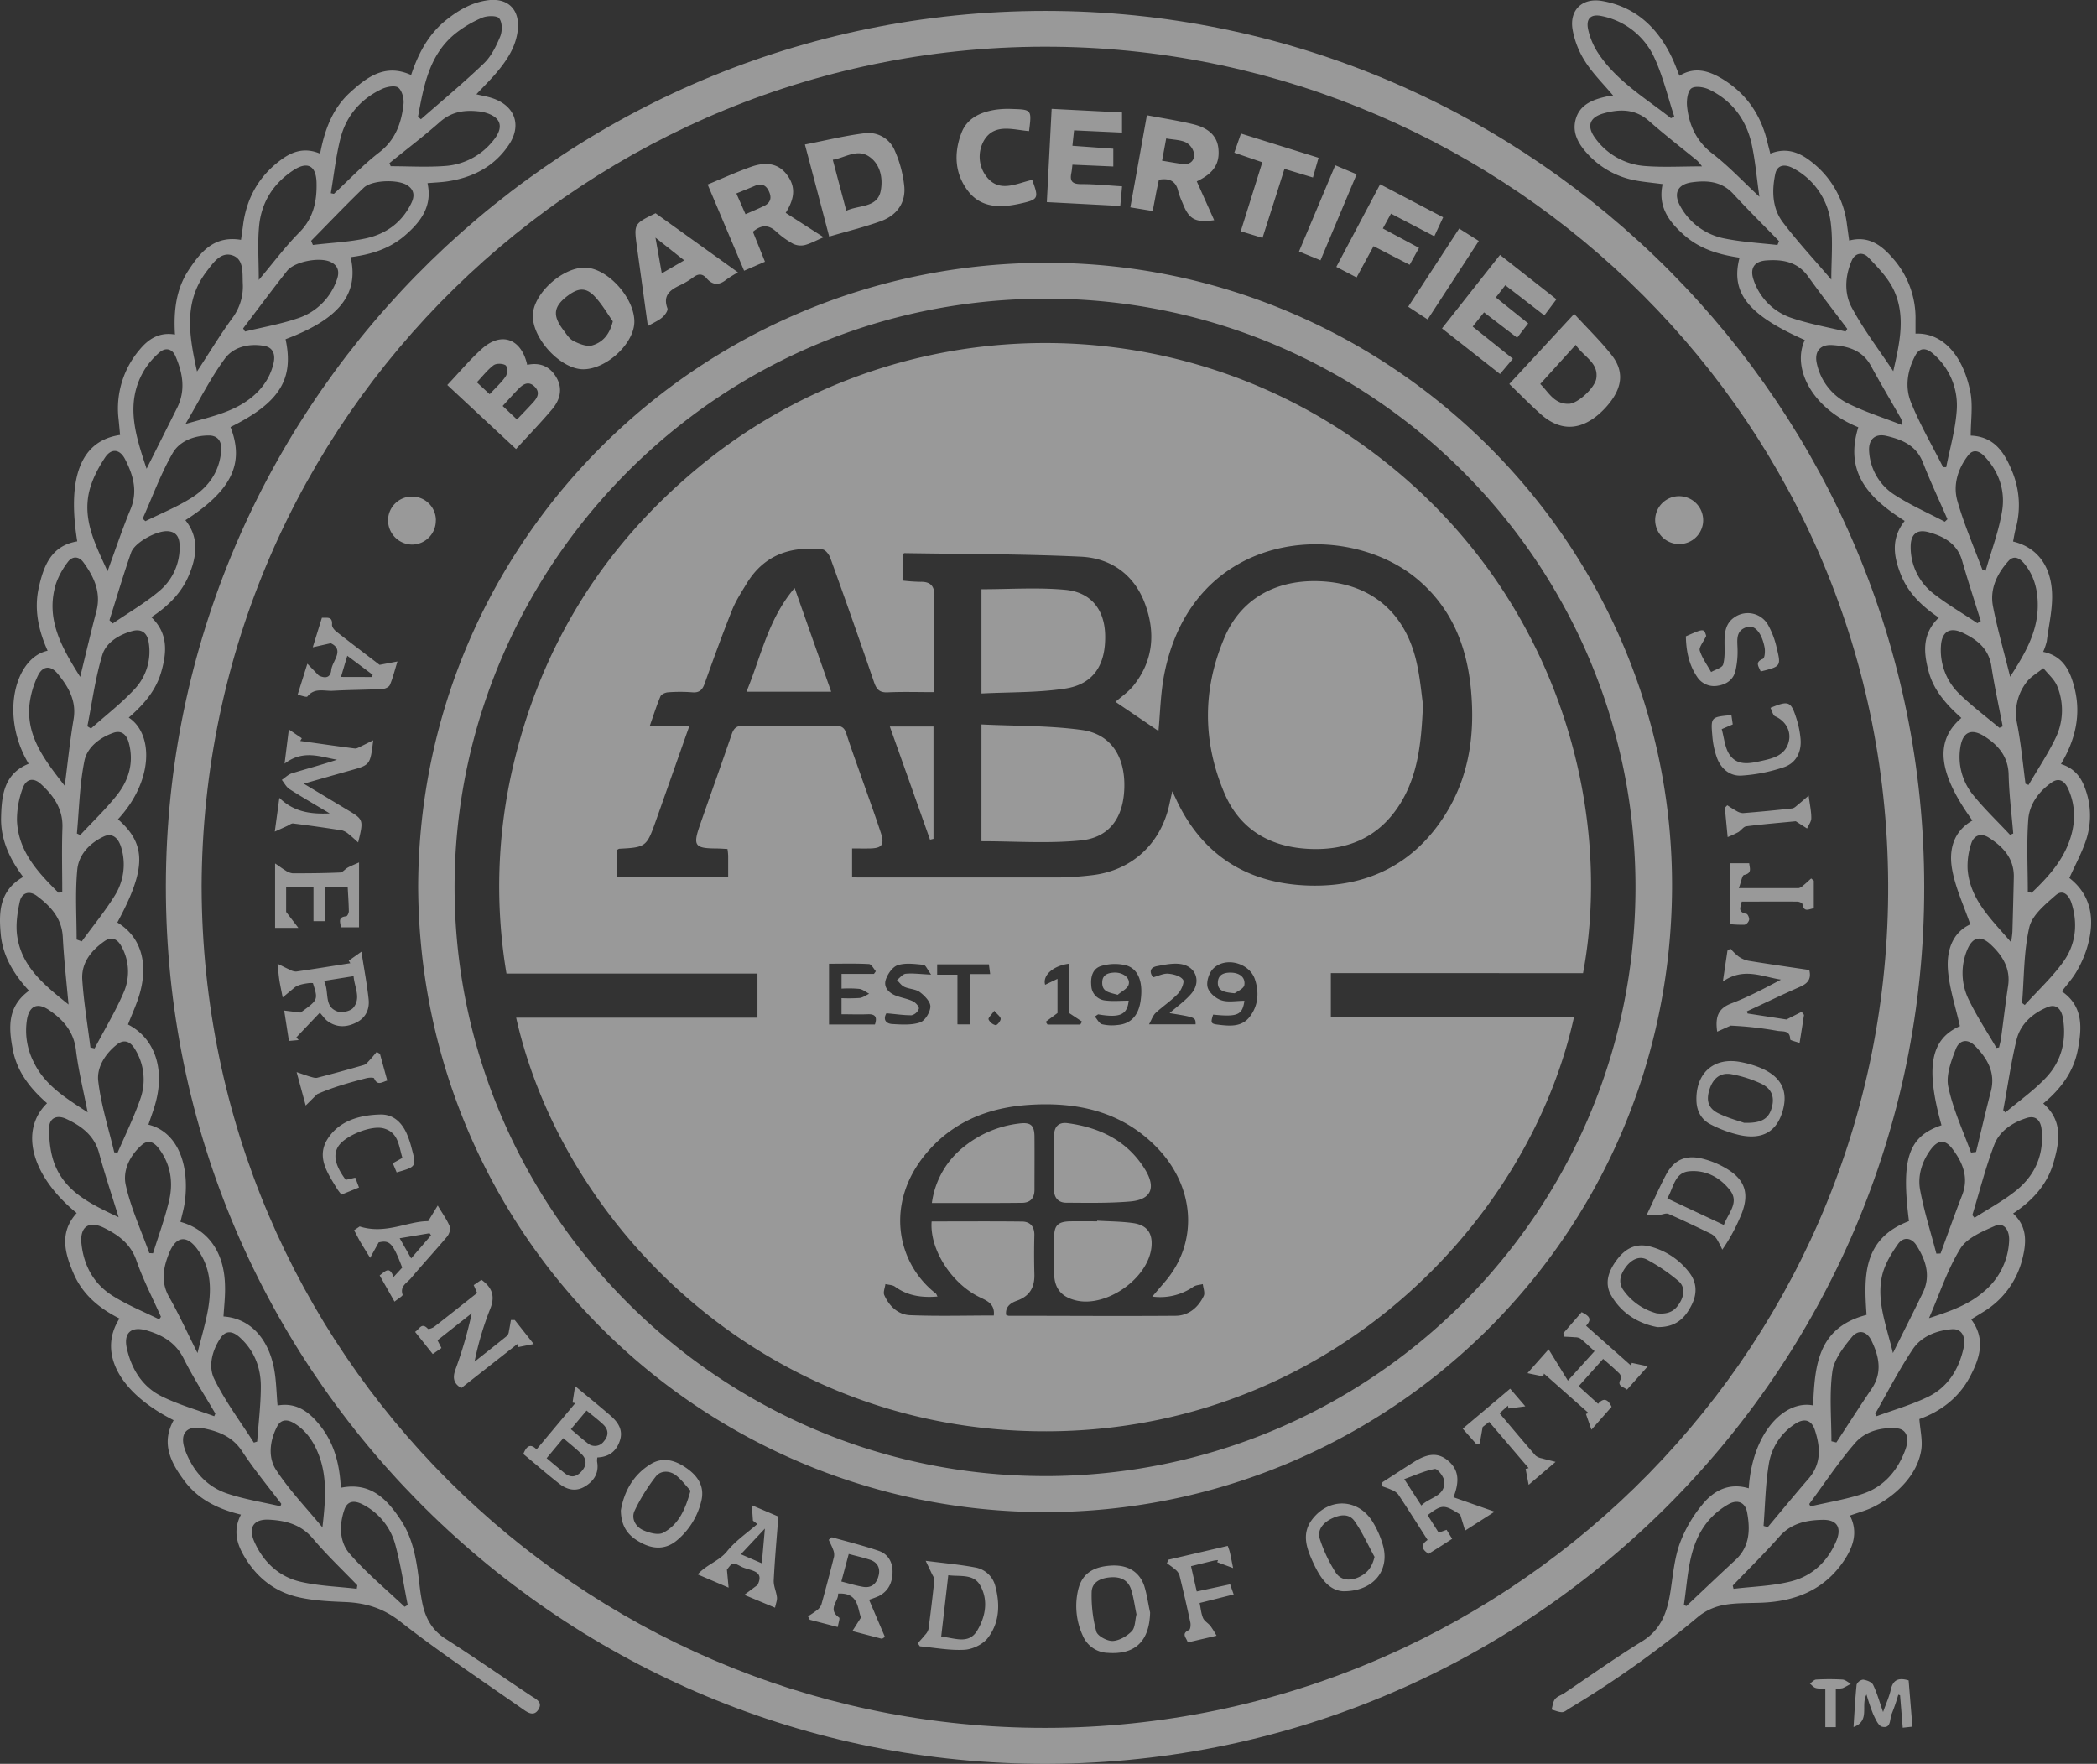 <svg xmlns="http://www.w3.org/2000/svg" width="107" height="90" viewBox="0 0 107 90" fill="none"><rect x="0" y="0" width="107" height="90" fill="#333333" stroke="none"/><g opacity=".5" clip-path="url(#a)" fill="#fff"><path d="M98.184 45.258c.035 24.718-20.253 44.965-45.287 44.74-24.618-.224-44.771-20.411-44.429-45.373C8.807 20.21 28.988.245 53.926.561c24.425.31 44.266 20.224 44.258 44.697m-87.896.007c.063 23.797 19.334 42.647 42.542 42.897 23.712.26 43.335-18.755 43.514-42.537.18-24.063-19.32-42.984-42.527-43.24-23.727-.258-43.462 18.855-43.53 42.88"></path><path d="M11.403 67.173c1.3.087 2.265 1.051 2.575 2.633.121.62.126 1.261.184 1.91 1.015-.183 1.691.385 2.255 1.133.676.899.918 1.95.974 3.065 1.521-.308 2.367.585 3.08 1.678.676 1.035.811 2.236.953 3.427q.047.391.125.775c.155.758.488 1.378 1.176 1.82 1.465.942 2.899 1.936 4.35 2.902.266.177.64.329.395.715-.245.387-.578.128-.827-.047-2.084-1.46-4.212-2.874-6.215-4.442-.881-.69-1.768-.955-2.825-.998-.82-.034-1.658-.072-2.449-.264-1.218-.296-2.133-1.063-2.748-2.164-.356-.636-.495-1.291-.112-2.032-1.155-.28-2.174-.769-2.888-1.725-.695-.934-1.198-1.91-.546-3.093-2.77-1.396-3.882-3.442-2.764-5.189-1.026-.515-1.885-1.224-2.343-2.3-.451-1.041-.734-2.098.16-3.08-2.3-1.88-2.946-4.208-1.512-5.605-.842-.736-1.526-1.59-1.743-2.715-.218-1.126-.3-2.207.822-3.025-.75-.814-1.338-1.743-1.442-2.88-.104-1.135-.073-2.23 1.144-2.927-.676-.9-1.154-1.896-1.127-3.034s.15-2.231 1.407-2.74c-1.483-2.483-.686-5.413.968-5.767-.464-1.033-.7-2.11-.451-3.221s.633-2.14 1.962-2.36c-.526-3.294.195-5.138 2.185-5.429q-.034-.396-.075-.801a4.63 4.63 0 0 1 1.074-3.552c.45-.544 1-.907 1.803-.771-.07-1.163.04-2.276.677-3.259.62-.947 1.31-1.805 2.692-1.573.038-.265.079-.538.113-.81.19-1.367.83-2.473 1.947-3.287.57-.416 1.194-.633 1.976-.301.226-1.183.618-2.288 1.52-3.112.876-.8 1.804-1.5 3.125-.9.36-1.088.874-2.074 1.789-2.808.64-.51 1.33-.91 2.161-1.011.989-.113 1.578.474 1.497 1.46-.076.883-.54 1.583-1.088 2.235-.31.37-.659.71-1.03 1.107.288.07.553.112.805.196 1.161.382 1.53 1.382.845 2.392-.746 1.112-1.847 1.667-3.149 1.859-.314.045-.633.056-.995.087.26 1.173-.338 1.97-1.15 2.67s-1.754.973-2.772 1.106c.434 1.888-.582 3.158-3.32 4.188.439 2.048-.313 3.246-2.81 4.482.724 1.848.062 3.237-2.302 4.752.703.878.585 1.827.19 2.782-.383.932-1.075 1.607-1.927 2.169.865.825.79 1.792.51 2.776-.278.984-.917 1.695-1.663 2.346 1.266.832 1.268 3.229-.55 5.188 1.458 1.278 1.45 2.523-.032 5.267 1.145.688 1.584 1.959 1.168 3.537-.15.571-.412 1.113-.624 1.669 1.323.674 1.88 2.18 1.422 3.939-.102.397-.252.78-.38 1.17 1.44.351 2.11 1.956 1.86 3.924-.046.35-.147.693-.226 1.038 1.422.394 2.243 1.558 2.274 3.259.018.528-.047 1.048-.078 1.566M16.88 9.858l.158.032c.765-.712 1.485-1.476 2.312-2.113.828-.637 1.134-1.5 1.24-2.46.032-.278-.069-.683-.262-.841-.16-.13-.583-.054-.829.06-1.074.498-1.812 1.349-2.113 2.472-.245.934-.343 1.9-.506 2.85m1.324 71.21.03-.177c-.762-.793-1.565-1.551-2.272-2.39-.606-.718-1.387-.916-2.238-.96-.782-.038-1.067.4-.75 1.118.463 1.05 1.263 1.797 2.366 2.052.936.216 1.91.244 2.864.357m3.124-75.109.15.126c1.076-.944 2.181-1.859 3.212-2.85.376-.36.63-.88.833-1.372.113-.27.113-.718-.05-.925-.113-.152-.618-.142-.871-.033a5.8 5.8 0 0 0-1.43.858c-1.294 1.092-1.554 2.657-1.844 4.196m-7.017 70.895.043-.12c-.676-.89-1.388-1.751-2-2.683-.48-.735-1.183-1.011-1.954-1.166-.912-.184-1.276.286-.932 1.168.398 1.022 1.087 1.814 2.142 2.16.873.292 1.797.436 2.701.645zm-1.107-62.57c.743-.88 1.353-1.704 2.073-2.429s.902-1.6.874-2.557c-.027-.844-.458-1.078-1.17-.619-1.033.674-1.646 1.643-1.76 2.856-.083.869-.017 1.748-.017 2.753zM10.932 72.26l.057-.13c-.544-.933-1.135-1.843-1.617-2.81-.409-.82-1.088-1.201-1.897-1.438-.788-.225-1.182.133-1 .93.244 1.068.803 1.967 1.804 2.451.848.414 1.766.675 2.653 1zm8.94-63.936.064.157c.946 0 1.896.06 2.836-.017a3.43 3.43 0 0 0 2.367-1.257c.616-.725.443-1.264-.491-1.489q-.135-.029-.27-.039c-.714-.072-1.353.032-1.928.542-.83.732-1.718 1.404-2.579 2.103m-9.817 10.63c.634-.965 1.18-1.875 1.804-2.727a2.7 2.7 0 0 0 .53-1.779c-.022-.529.06-1.227-.531-1.42-.592-.193-.97.373-1.301.801-1.208 1.573-.91 3.294-.504 5.125zM8.122 67.32l.09-.13c-.423-.955-.908-1.888-1.25-2.87-.295-.85-.911-1.299-1.642-1.663-.788-.393-1.255-.062-1.163.81.12 1.123.634 2.05 1.586 2.649.75.474 1.583.81 2.38 1.204m-2.071-5.21c-.352-1.147-.707-2.2-.995-3.271-.245-.907-.902-1.386-1.68-1.749-.488-.224-.87-.037-.872.489 0 .616.068 1.274.29 1.842.571 1.439 1.887 2.035 3.257 2.69M7.48 23.918l1.552-3.096c.45-.899.296-1.778-.077-2.643-.17-.395-.514-.464-.825-.19-.31.266-.577.58-.789.93-.966 1.656-.431 3.286.139 4.999m8.398-11.627.088.208c.902-.112 1.823-.145 2.705-.337 1.027-.225 1.845-.812 2.318-1.798.177-.364.155-.687-.225-.922-.487-.299-1.793-.258-2.207.14-.912.88-1.788 1.798-2.68 2.704zM5.488 29.144c.397-1.08.743-2.126 1.167-3.146.389-.928.143-1.761-.275-2.571-.264-.51-.691-.57-1.014-.09-.364.546-.688 1.168-.827 1.797-.317 1.459.36 2.71.948 4.015zm-1.99 22.113c-.113-1.222-.236-2.334-.294-3.448-.05-.961-.62-1.567-1.319-2.092-.385-.291-.776-.167-.874.282-.126.57-.215 1.184-.135 1.753.224 1.59 1.4 2.52 2.622 3.505m.975 5.497c-.219-1.123-.472-2.141-.597-3.172-.113-.951-.659-1.561-1.388-2.052-.587-.396-.993-.201-1.112.5a3.54 3.54 0 0 0 .35 2.175c.563 1.165 1.62 1.818 2.747 2.55m-1.17-16.658c.158-1.21.267-2.304.45-3.386.164-.951-.263-1.67-.815-2.341-.364-.44-.772-.395-1.015.13a4.6 4.6 0 0 0-.423 1.49c-.143 1.627.8 2.814 1.803 4.107m17.346 41.887.156-.089c-.203-1.016-.355-2.048-.626-3.047a3.25 3.25 0 0 0-1.628-2.061c-.485-.263-.826-.195-.976.237-.271.78-.264 1.64.26 2.247.846.977 1.861 1.816 2.808 2.713zM4.092 34.538c.294-1.204.543-2.271.824-3.339.255-.964-.113-1.757-.653-2.498-.225-.316-.563-.349-.803-.023a4 4 0 0 0-.608 1.117c-.54 1.783.283 3.224 1.24 4.743M2.978 45.55l.199-.028c0-1.096-.03-2.194.009-3.29.032-.957-.451-1.636-1.1-2.228-.38-.346-.758-.268-.93.225a4.6 4.6 0 0 0-.29 1.63c.06 1.58 1.071 2.653 2.114 3.689zm9.429-28.793.094.159c.885-.215 1.791-.372 2.651-.661a3.14 3.14 0 0 0 2.046-2.013c.133-.387.052-.705-.348-.885-.563-.251-1.828-.009-2.203.466-.762.962-1.494 1.952-2.24 2.932zm-2.942 4.876c1.21-.346 2.272-.561 3.171-1.203.659-.47 1.128-1.084 1.32-1.885.102-.437 0-.82-.496-.9-.764-.13-1.55.058-1.986.653-.732.993-1.29 2.116-2.01 3.335m6.988 56.305c.144-1.265.262-2.471-.16-3.634-.247-.674-.625-1.275-1.257-1.669-.338-.212-.692-.252-.902.165-.37.723-.466 1.561-.046 2.203.685 1.047 1.569 1.964 2.367 2.935zM7.28 26.464l.138.129c.77-.381 1.578-.71 2.301-1.159.902-.552 1.49-1.36 1.568-2.458.033-.45-.171-.756-.63-.755-.75 0-1.493.284-1.847.899-.609 1.06-1.03 2.226-1.53 3.344m-1.69 5.185.162.165c.796-.546 1.641-1.036 2.375-1.656a2.89 2.89 0 0 0 1.037-2.33c-.01-.394-.148-.696-.61-.724-.556-.034-1.683.57-1.864 1.09-.4 1.143-.74 2.303-1.106 3.457zm7.368 41.958.164-.051c.068-.939.186-1.878.187-2.817 0-.962-.338-1.834-1.073-2.497q-.607-.546-.995.044c-.423.64-.625 1.437-.308 2.079.556 1.139 1.333 2.17 2.019 3.245zM3.924 42.53l.17.078c.642-.691 1.335-1.348 1.91-2.086.59-.764.835-1.665.563-2.641-.113-.402-.374-.636-.789-.486-.703.25-1.334.74-1.472 1.436-.244 1.21-.268 2.463-.382 3.7m.534-5.471.185.112c.746-.664 1.546-1.28 2.224-2.009a2.8 2.8 0 0 0 .719-2.39c-.073-.484-.365-.7-.834-.575-.676.183-1.335.584-1.53 1.217-.36 1.18-.52 2.424-.764 3.641zm5.619 31.978c.196-.787.372-1.39.496-2.005.232-1.15.232-2.28-.497-3.283-.542-.746-1.087-.685-1.439.172-.303.738-.45 1.482-.007 2.26.501.884.923 1.812 1.447 2.856M7.619 63.94l.189.011c.28-.898.614-1.797.826-2.716s.071-1.824-.512-2.608c-.225-.31-.528-.524-.894-.199-.614.543-.977 1.31-.81 2.046.266 1.185.787 2.313 1.2 3.466m-1.794-5.142.178.012c.39-.899.83-1.797 1.152-2.72a2.94 2.94 0 0 0-.284-2.584c-.218-.354-.53-.499-.895-.217-.601.473-1.047 1.169-.962 1.876.144 1.223.53 2.422.816 3.633zM3.91 47.94l.264.094c.564-.78 1.185-1.53 1.69-2.349a2.98 2.98 0 0 0 .339-2.38c-.153-.578-.49-.822-.914-.62-.716.336-1.272.925-1.345 1.684-.113 1.186-.034 2.383-.034 3.571m.7 5.505.218.05c.508-.965 1.08-1.91 1.504-2.906a2.64 2.64 0 0 0-.125-2.28c-.189-.364-.48-.553-.867-.29-.694.483-1.204 1.121-1.14 1.99.077 1.145.27 2.288.414 3.435zm84.62 22.497c.187-2.898 1.86-4.516 3.284-4.23.09-1.988.206-3.968 2.728-4.62-.127-1.884-.241-3.874 2.164-4.784-.407-3.185-.03-4.318 1.66-4.892-.837-2.984-.544-4.404.939-5.056-.215-.96-.525-1.883-.608-2.826-.087-1.005.211-1.94 1.137-2.367-.324-.942-.749-1.841-.922-2.785-.182-.984.036-1.948 1.031-2.514-1.755-2.43-1.94-4.057-.564-5.233-.741-.664-1.407-1.388-1.671-2.377-.26-.972-.338-1.92.52-2.742-.824-.561-1.534-1.217-1.916-2.149-.383-.931-.55-1.872.176-2.787-1.747-1.106-3.105-2.416-2.367-4.779-2.41-.977-3.39-3.05-2.731-4.45-2.89-1.28-3.799-2.408-3.329-4.204-1.023-.15-2-.43-2.797-1.124s-1.384-1.475-1.127-2.629c-.538-.075-1.062-.112-1.567-.225a4.36 4.36 0 0 1-2.254-1.306c-.483-.52-.826-1.11-.6-1.828.225-.72.887-.963 1.57-1.112.103-.022.209-.031.325-.047-.502-.597-1.04-1.123-1.435-1.748-.32-.5-.538-1.06-.638-1.646-.154-.98.507-1.602 1.494-1.435 1.733.296 2.865 1.377 3.593 2.921.134.286.24.585.368.9.763-.473 1.466-.265 2.142.13 1.24.736 2.004 1.831 2.34 3.228.047.196.1.39.156.613.8-.326 1.465-.079 2.067.392a4.75 4.75 0 0 1 1.844 3.227l.113.816c.951-.254 1.612.204 2.175.845a4.6 4.6 0 0 1 1.21 3.233v.674c1.266-.062 2.384.942 2.794 2.955.144.712.022 1.479.022 2.247 1.251.048 1.754.925 2.142 1.891.361.913.414 1.92.151 2.865-.057.212-.089.432-.132.646 1.152.28 1.9 1.144 1.985 2.556.05.836-.158 1.686-.265 2.533a3 3 0 0 1-.185.542c1.044.216 1.387 1.001 1.604 1.86.338 1.36.041 2.63-.695 3.865.62.189.99.602 1.202 1.167.335.844.371 1.777.101 2.644-.218.685-.573 1.327-.874 2.003 1.056.823 1.378 2.033.883 3.621a5.7 5.7 0 0 1-.528 1.171c-.208.353-.488.662-.74.993 1.106.763 1.027 1.865.816 2.975-.214 1.132-.874 2.01-1.764 2.746 1.015.882.832 1.953.523 3.022-.325 1.13-1.087 1.943-2.062 2.591.717.654.687 1.449.488 2.258a4.38 4.38 0 0 1-2.037 2.78l-.589.363c.758 1.012.438 1.988-.071 2.945-.583 1.094-1.53 1.773-2.572 2.142.04.574.177 1.106.092 1.603-.144.85-.646 1.553-1.292 2.119a5.6 5.6 0 0 1-1.115.748c-.379.195-.803.302-1.228.456.435.854.16 1.614-.32 2.323-1 1.476-2.47 2.055-4.194 2.123-.636.026-1.286 0-1.905.112a2.9 2.9 0 0 0-1.293.576 51 51 0 0 1-6.581 4.692c-.129.075-.26.2-.392.205-.179 0-.359-.085-.54-.135.056-.18.068-.39.175-.53.108-.14.313-.199.47-.302 1.323-.887 2.62-1.815 3.976-2.648.995-.613 1.29-1.532 1.451-2.578.124-.81.196-1.649.47-2.413a6.8 6.8 0 0 1 1.135-1.966c.58-.733 1.381-1.155 2.384-.85m.543-65.909c-.144-1.01-.213-1.86-.396-2.688-.279-1.245-.996-2.21-2.158-2.772-.268-.132-.733-.205-.92-.06-.188.143-.247.6-.217.906.098.975.485 1.798 1.306 2.428s1.51 1.375 2.385 2.19zm-1.359 70.873.04.165c.987-.12 2-.141 2.955-.387 1.074-.276 1.858-1.02 2.293-2.064.281-.674.032-1.082-.696-1.071-.83.015-1.612.172-2.218.862-.758.86-1.58 1.664-2.374 2.495M85.258 6.033l.172-.085c-.323-.984-.564-2.008-.988-2.942A3.76 3.76 0 0 0 81.751.825c-.584-.132-.842.122-.71.702.091.398.25.778.467 1.124.945 1.472 2.43 2.335 3.755 3.382zm7.058 70.705.062.125c.887-.207 1.794-.351 2.657-.636 1.094-.362 1.795-1.188 2.187-2.255.226-.63.05-1.055-.45-1.092-.802-.059-1.597.16-2.105.739-.85.975-1.569 2.073-2.347 3.119zm1.127-62.469c0-.998.088-1.931-.021-2.841a3.63 3.63 0 0 0-1.888-2.824c-.485-.274-.856-.175-.948.263-.183.858-.161 1.748.377 2.465.75.995 1.606 1.91 2.48 2.937m2.24 57.862.072.13c.872-.32 1.775-.578 2.608-.98 1.023-.493 1.587-1.405 1.829-2.497.133-.604-.113-1.002-.603-.961-.789.066-1.55.366-1.988 1.02-.706 1.055-1.286 2.19-1.916 3.292zM86.845 8.488a3 3 0 0 0-.236-.286c-.824-.674-1.672-1.326-2.47-2.031-.709-.626-1.499-.613-2.317-.385-.725.203-.874.658-.423 1.267a3.43 3.43 0 0 0 2.571 1.42c.907.07 1.823.015 2.875.015m9.76 10.45c.326-1.423.642-2.795.037-4.118-.291-.635-.825-1.177-1.318-1.694-.251-.264-.652-.251-.835.164-.346.787-.397 1.666-.008 2.394.594 1.112 1.375 2.134 2.124 3.258zm1.824 48.32c1.042-.337 2.029-.674 2.827-1.381a3.56 3.56 0 0 0 1.259-2.543c.034-.591-.281-.975-.712-.786-.647.286-1.436.612-1.774 1.159-.665 1.079-1.064 2.324-1.6 3.551m2.211-5.253.112.135c.731-.476 1.513-.889 2.179-1.44.944-.787 1.376-1.842 1.24-3.084-.047-.44-.293-.72-.761-.57-.717.225-1.377.662-1.646 1.349-.45 1.168-.755 2.402-1.127 3.61zm-1.492-38.167h.158c.186-.947.462-1.889.533-2.845a3.47 3.47 0 0 0-1.175-2.92c-.31-.282-.677-.41-.933.064-.407.758-.538 1.611-.226 2.386.46 1.143 1.088 2.215 1.643 3.315M90.695 12.5l.081-.197c-.78-.801-1.578-1.587-2.335-2.41-.596-.65-1.346-.697-2.119-.59-.731.101-.947.574-.585 1.217a3.29 3.29 0 0 0 2.3 1.657c.876.174 1.775.225 2.662.323zm12.478 38.675.141.106c.668-.739 1.412-1.424 1.984-2.23.617-.871.732-1.91.409-2.945-.113-.376-.415-.776-.817-.424-.531.466-1.199 1.011-1.344 1.633-.287 1.248-.263 2.569-.369 3.86zm-2.029-22.108.173.056c.29-1.018.676-2.022.842-3.056.166-1.033-.159-2.002-.902-2.785-.248-.26-.563-.39-.823-.057-.53.68-.788 1.507-.563 2.315.338 1.201.844 2.36 1.279 3.527zm1.067 27.573.112.124c.695-.585 1.446-1.115 2.066-1.769.789-.827 1.059-1.875.879-3.01-.086-.544-.379-.764-.788-.598-.76.311-1.372.852-1.578 1.637-.291 1.19-.459 2.408-.686 3.616zm1.136-16.648.162.059c.475-.817 1.007-1.607 1.408-2.458a3.23 3.23 0 0 0 .056-2.57c-.134-.35-.468-.624-.71-.933-.302.25-.676.45-.891.761a2.58 2.58 0 0 0-.451 2.064c.2 1.011.294 2.05.431 3.077zM85.919 81.9l.132.048c.832-.787 1.66-1.573 2.497-2.346.738-.683.763-1.549.598-2.435-.095-.505-.48-.674-.942-.417a3.8 3.8 0 0 0-.995.802c-1.084 1.253-1.056 2.844-1.29 4.346zm16.648-47.368c.736-1.14 1.369-2.217 1.408-3.513.023-.815-.142-1.604-.686-2.26-.225-.275-.527-.45-.81-.131-.581.648-.954 1.425-.789 2.3.225 1.17.562 2.32.877 3.604m.902 10.977.198.045c.767-.734 1.487-1.51 1.88-2.521.359-.923.398-1.86-.017-2.782-.166-.37-.444-.604-.843-.326-.657.457-1.135 1.11-1.194 1.888-.091 1.225-.024 2.463-.024 3.696m-9.298-28.593.087-.135c-.668-.89-1.352-1.77-2-2.675-.54-.754-1.311-.88-2.14-.817-.629.048-.845.423-.632 1.018a3.06 3.06 0 0 0 1.984 1.935c.873.292 1.798.455 2.701.674m2.887 4.77a1.4 1.4 0 0 0-.044-.3c-.516-.908-1.052-1.806-1.551-2.723-.433-.793-1.173-1.004-1.974-1.056-.638-.042-.932.358-.776.978a2.96 2.96 0 0 0 1.537 1.98c.87.442 1.813.733 2.808 1.124zM89.986 77.86l.213.064c.696-.828 1.382-1.665 2.089-2.481.66-.762.597-1.614.317-2.472-.173-.527-.543-.625-1.015-.313a3 3 0 0 0-1.338 2.06c-.171 1.03-.184 2.09-.266 3.139zm9.242-51.233.141-.134c-.421-.967-.87-1.923-1.255-2.904-.338-.866-1.069-1.164-1.866-1.348-.573-.132-.91.18-.876.771a2.82 2.82 0 0 0 1.316 2.248c.804.52 1.69.909 2.545 1.36zm1.662 5.175.179-.112c-.319-1.028-.654-2.05-.952-3.084-.252-.87-.931-1.236-1.705-1.451-.614-.17-.924.112-.92.76a2.99 2.99 0 0 0 1.182 2.386c.702.548 1.479.998 2.22 1.497zM93.451 73.54l.25.062c.598-.914 1.188-1.833 1.802-2.74.55-.817.385-1.637 0-2.437-.24-.511-.676-.617-1.024-.188-.422.52-.902 1.134-.983 1.755-.158 1.16-.047 2.36-.047 3.548zm9.107-30.944.168-.065c-.083-1-.211-1.998-.235-3-.021-.917-.514-1.496-1.215-1.947s-1.141-.232-1.255.585a3.06 3.06 0 0 0 .676 2.417c.577.709 1.24 1.34 1.861 2.006zm-5.974 26.451c.558-1.123 1.053-2.097 1.529-3.082.423-.875.148-1.68-.33-2.429-.25-.392-.665-.441-.934-.061-.327.461-.642.976-.789 1.514-.348 1.337.184 2.597.529 4.057zm5.431-31.908.173-.075c-.196-1.024-.421-2.043-.578-3.073-.135-.892-.733-1.359-1.465-1.704-.655-.31-1.062-.058-1.108.668a3.1 3.1 0 0 0 .973 2.482c.634.61 1.338 1.139 2.009 1.7zm-3.212 26.829.215-.008c.365-.991.718-1.988 1.1-2.972.356-.917.025-1.685-.51-2.386-.367-.479-.722-.444-1.09.05-.45.612-.676 1.334-.544 2.06.204 1.099.547 2.172.83 3.256m1.768-5.157.257-.032c.251-1.031.489-2.066.756-3.093.249-.955-.18-1.674-.798-2.31-.37-.382-.801-.338-.994.156-.234.61-.507 1.33-.381 1.922.243 1.149.752 2.245 1.16 3.357m1.299-5.343.131-.023c.035-.16.082-.32.104-.483.121-.888.225-1.777.358-2.663.133-.887-.295-1.555-.902-2.117-.503-.467-.909-.366-1.176.265a3.07 3.07 0 0 0 .093 2.606c.405.832.921 1.612 1.39 2.415zm.751-5.384c.029-.264.059-.422.063-.58q.04-1.376.07-2.745c.02-.955-.544-1.555-1.283-2.023-.4-.254-.764-.112-.895.322a3.6 3.6 0 0 0-.178 1.309c.123 1.548 1.219 2.545 2.221 3.717zM95.24 86.459c-.31.562.204 1.348-.663 1.662.048-.723.083-1.446.158-2.165a.42.42 0 0 1 .33-.252c.184.026.442.12.511.263.202.416.325.868.509 1.39.153-.432.314-.778.394-1.142.113-.502.39-.627.91-.472l.193 2.36-.494.054-.136-1.656-.09-.029a10 10 0 0 1-.338.984c-.113.254-.012.757-.49.65-.19-.043-.337-.394-.45-.632q-.2-.499-.345-1.015m-1.566-.297v1.965h-.535v-1.965c-.211-.011-.365.009-.497-.035-.112-.036-.196-.148-.291-.224.112-.071.21-.197.32-.203q.674-.039 1.345 0c.145.01.282.14.423.214a4 4 0 0 1-.415.224q-.173.033-.35.024"></path><path d="M21.337 45.25c.048-17.639 14.41-31.876 32.121-31.84 17.566.036 31.953 14.43 31.858 31.927-.099 17.9-14.653 31.841-32.028 31.818-17.375-.024-31.87-14.013-31.951-31.904m31.98 30.067c16.626 0 30.119-13.443 30.134-30.026.015-16.554-13.48-30.075-30.107-30.052-16.924.022-29.82 13.66-30.143 29.407-.343 16.666 13.187 30.67 30.117 30.67M26.9 18.617c.69-.145 1.186.103 1.502.664.326.58.162 1.14-.235 1.609-.579.683-1.202 1.328-1.836 2.022l-3.508-3.267c.6-.634 1.14-1.282 1.76-1.841.992-.896 2.017-.535 2.318.813m-.522 2.789c.307-.324.581-.601.84-.89.216-.24.345-.503.061-.787-.284-.283-.55-.157-.78.072-.287.285-.553.59-.852.914zm-1.393-1.29c.31-.337.608-.6.822-.92.092-.135.08-.505-.013-.56-.152-.094-.471-.102-.609 0-.316.238-.563.566-.856.87zM42.31 12.07c-.416-1.586-.808-3.077-1.239-4.697 1.05-.204 2.04-.45 3.043-.574a1.454 1.454 0 0 1 1.548.899c.255.577.417 1.19.48 1.819.075.855-.401 1.478-1.196 1.767-.832.301-1.704.513-2.635.786m.872-1.317c.676-.31 1.6-.134 1.762-1.046.112-.625-.028-1.33-.594-1.716-.619-.422-1.225.06-1.858.16.238.9.452 1.71.69 2.602"></path><path d="m77.013 19.594 3.312-3.578c.692.755 1.352 1.393 1.916 2.111.596.765.549 1.535-.032 2.327q-.283.385-.647.697c-.993.847-2.011.833-2.975-.045-.572-.516-1.11-1.064-1.574-1.512m1.578 0c.403.376.696 1.044 1.473 1.01.451-.017 1.314-.818 1.387-1.29.126-.82-.644-1.099-1.05-1.72zm-48.824-.752c-1.127.006-2.56-1.498-2.58-2.705-.02-1.095 1.464-2.485 2.648-2.481 1.134 0 2.529 1.516 2.533 2.749.005 1.104-1.406 2.43-2.6 2.437m1.501-2.446c-.249-.352-.527-.835-.893-1.236-.451-.498-.841-.489-1.388-.085-.742.547-.813 1.01-.254 1.75.157.207.308.463.526.573.29.147.676.304.961.225.487-.144.873-.503 1.048-1.227m10.756-4.291c-.386.165-.663.322-.962.399a.9.9 0 0 1-.596-.066 4.4 4.4 0 0 1-.864-.624c-.385-.354-.748-.357-1.186.011l.615 1.528-1.064.461-1.86-4.4c.755-.312 1.466-.638 2.205-.899.808-.288 1.401-.147 1.803.353.476.6.476 1.197-.026 1.993zm-4.452-2.234.467 1.059c.345-.153.653-.279.952-.425.325-.16.396-.411.244-.741s-.386-.423-.724-.28c-.291.126-.583.238-.94.387m23.494-.617c.308.685.595 1.33.887 1.98-.97.136-1.292-.044-1.615-.886a4 4 0 0 1-.215-.576c-.113-.52-.434-.699-.99-.602-.052.25-.113.517-.162.786-.05.27-.097.506-.155.81l-1.14-.186c.283-1.566.558-3.098.845-4.699.803.152 1.572.27 2.329.45.84.196 1.259.625 1.32 1.257.076.764-.243 1.254-1.104 1.666M59.294 8.2c.402.065.728.127 1.058.169.376.048.605-.187.581-.507a.85.85 0 0 0-.414-.593c-.285-.138-.639-.137-1.014-.204-.07.386-.134.724-.21 1.132zm-2.04 1.306-.092 1.002-3.747-.196.246-4.757 3.59.183v1.026l-2.447-.113-.084.787 2.086.15v.906l-2.084-.091c-.02.146-.028.289-.057.428-.086.408.046.562.489.562.688-.003 1.376.07 2.1.113m19.554 5.048-.482.622 1.65 1.326-.563.73-1.69-1.294-.579.727 2.051 1.64-.657.779-2.96-2.327 2.96-3.75 2.88 2.263-.617.823zm-39.152-.657a6 6 0 0 0-.598.373c-.365.293-.694.292-1.005-.071-.21-.245-.426-.24-.676-.05a4 4 0 0 1-.676.404c-.507.24-.888.515-.645 1.18.04.113-.13.35-.26.461-.194.165-.44.27-.738.443l-.458-3.318-.1-.723c-.158-1.175-.158-1.175.952-1.715zm-2.745-.613-1.466-1.16c.121.675.215 1.21.323 1.824zM19.044 37.773c-.153 1.256-.153 1.254-1.141 1.532-.766.215-1.533.434-2.403.682l2.202 1.322c.856.51.856.51.573 1.675-.192-.17-.326-.3-.474-.414a.9.9 0 0 0-.338-.198 78 78 0 0 0-2.505-.355c-.095-.011-.203.082-.305.128l-.632.287c.085-.623.147-1.077.233-1.722.719.696 1.533.842 2.57.794-.77-.46-1.423-.837-2.057-1.243-.162-.106-.261-.31-.388-.467.17-.112.328-.281.517-.337.763-.234 1.537-.438 2.3-.693-.863-.147-1.719-.527-2.676.2l.218-1.744.662.45-.08.137c.928.13 1.855.265 2.785.384.1.012.216-.063.32-.112.169-.08.339-.169.619-.306m54.142-25.718L70.975 10.9l-.415.757 1.845.99-.477.864-1.842-.95c-.288.532-.564 1.033-.866 1.596l-1.034-.539 2.235-4.216 3.216 1.685zM52.508 6.69c-.835-.07-1.754-.404-2.288.458a1.66 1.66 0 0 0 .153 1.91c.654.787 1.516.29 2.295.12.348.942.33 1.002-.622 1.212-.974.216-1.962.236-2.638-.627-.696-.891-.747-1.948-.348-2.985.291-.755.972-1.056 1.73-1.178q.418-.06.841-.04c1.017.03 1.017.035.877 1.13m36.661 45.024 1.986.306.775-.391.12.156c-.07.45-.14.909-.226 1.432-.205-.076-.48-.13-.48-.186-.007-.475-.368-.386-.635-.428a18 18 0 0 0-2.401-.27l-.688.308c-.112-.77.062-1.191.72-1.44.87-.33 1.697-.77 2.535-1.215-.959-.144-1.898-.646-2.966.097l.235-1.579.153-.099q.185.217.407.396c.154.11.33.187.518.224 1.033.169 2.07.316 3.097.47.124.494-.113.702-.5.87-.902.396-1.787.826-2.68 1.237zM22.323 68.388l.202.394-.443.307-.902-1.131c.226-.14.327-.505.652-.159.035.037.237-.034.325-.1.725-.563 1.442-1.135 2.19-1.725l-.176-.4.395-.271c.564.407.706.855.439 1.503a15.6 15.6 0 0 0-.79 2.673c.555-.44 1.11-.875 1.66-1.321a.4.4 0 0 0 .091-.225c.04-.191.07-.385.104-.579h.196l.966 1.224-.79.157-.043-.157-2.862 2.247c-.411-.238-.443-.542-.295-.953q.514-1.403.83-2.864zm48.221 7.239c.533-.343 1.064-.69 1.6-1.029.735-.466 1.26-.48 1.753-.058.511.439.605.993.267 1.858l2.1.736-1.506.965-.25-.817c-.822-.525-.922-.53-1.663.03.177.282.354.562.564.891l.403-.143.285.46-.618.398-.585.367c-.322-.213-.451-.433-.051-.707-.51-.796-.998-1.573-1.502-2.33a.8.8 0 0 0-.328-.224c-.17-.08-.352-.136-.53-.203zm1.108-.155.872 1.348c.421-.431 1.212-.458 1.174-1.223-.01-.235-.353-.665-.482-.643-.515.088-1.009.32-1.564.518m-44.95-1.282c.16-.395.352-.562.676-.234l1.976-2.36-.14-.031.131-.84c.696.578 1.258 1.033 1.804 1.505.389.337.659.738.48 1.277-.177.54-.548.833-1.149.86q-.02.105-.013.212c.106.578-.157.988-.622 1.269-.466.28-.917.166-1.31-.143-.617-.485-1.21-1-1.833-1.516m1.19.215c.322.269.617.522.921.765s.58.206.843-.075c.264-.281.315-.603.027-.89-.287-.286-.61-.536-.94-.821zm1.24-1.476c.298.25.563.487.839.7a.564.564 0 0 0 .84-.083c.27-.312.236-.617-.057-.886-.257-.235-.535-.45-.825-.686l-.801.955zM81.8 69.337l-1.248 1.395.992.899c.275-.324.498-.252.688.152l-1.028 1.167-.28-.802.13-.05-2.273-2.012-.04.145-.8-.166c.421-.477.729-.823 1.078-1.216l.984 1.599 1.36-1.504c-.254-.225-.479-.45-.72-.642a.54.54 0 0 0-.28-.068c-.186-.016-.375-.022-.564-.032l-.026-.178.931-1.071c.326.17.58.322.226.692l2.294 2.034.038-.138.818.173-1.062 1.193c-.19-.16-.547-.175-.302-.561.033-.053-.032-.21-.096-.271-.249-.248-.52-.475-.82-.738M16.32 51.672l-1.2 1.262.12.135-.497.045-.242-1.55.836.103c.901-.649.901-.649.629-1.504a1.3 1.3 0 0 0-.205 0c-.26.036-.518.078-.706.206l-.631.525c-.08-.407-.131-.641-.168-.877s-.05-.44-.094-.842c.273.134.442.225.617.3q.152.091.328.1c.924-.132 1.847-.282 2.769-.427l-.081-.129.647-.458c.144.925.288 1.675.368 2.432.052.493-.138.93-.606 1.171-.497.258-1.008.286-1.484-.057-.132-.093-.23-.242-.4-.435m.214-1.622c.286.575-.03 1.31.69 1.562.226.079.659-.015.803-.19.411-.5.056-1.05.016-1.613zm28.47 33.57-1.512-.394.441-.692c-.185-.45-.107-1.28-1.168-1.22.036.398-.564.787.051 1.222.052.036-.034.27-.07.483l-1.427-.371-.092-.176q.249-.15.48-.328a.63.63 0 0 0 .207-.284q.338-1.213.644-2.435a.65.65 0 0 0-.046-.348c-.062-.174-.15-.337-.225-.506l.155-.132c.802.225 1.614.426 2.401.696.462.159.701.562.7 1.057 0 .533-.195.988-.702 1.249q-.244.106-.497.186c.275.647.542 1.272.81 1.898zm-2.075-2.922c.388.097.743.21 1.106.271.458.079.709-.186.802-.596.087-.381-.079-.666-.45-.787-.345-.112-.703-.193-1.08-.294l-.376 1.404zm21.491-68.56-1.11-.338 1.1-3.52-1.428-.49.338-.975 3.96 1.236-.287 1.005-1.453-.44c-.367 1.169-.73 2.303-1.12 3.521m-17.59 71.71c.124-.14.253-.278.37-.424a.7.7 0 0 0 .175-.29 83 83 0 0 0 .3-2.504c.011-.112-.088-.238-.14-.355-.076-.165-.157-.33-.302-.633.966.124 1.747.191 2.515.337a1.28 1.28 0 0 1 1.033.935c.255.939.226 1.889-.384 2.672-.248.32-.77.57-1.181.594-.755.043-1.52-.106-2.28-.176zm1.195-.337c.687.062 1.405.421 1.841-.315.424-.713.574-1.545.148-2.3-.338-.604-1.032-.438-1.628-.518zm36.002-21.526c.373-.78.652-1.411.972-2.022.41-.787 1.015-1.05 1.87-.84q.518.13.992.376c1.222.633 1.479 1.423.902 2.676a9 9 0 0 1-.883 1.59 5 5 0 0 0-.273-.526.8.8 0 0 0-.29-.276c-.723-.353-1.449-.7-2.185-1.023-.122-.053-.3.037-.45.045-.192.011-.371 0-.656 0m3.934.521c.232-.627.797-1.141.318-1.768-.512-.663-1.246-1.053-2.09-.972-.752.072-.788.836-1.115 1.384zm-66.112-.193.488-.799c.26.439.48.739.616 1.075.054.133-.034.385-.141.513-.602.717-1.24 1.403-1.842 2.122-.196.235-.573.4-.425.842.02.058-.244.212-.413.352l-.758-1.338c.272-.192.503-.514.706.083l.444-.481c-.474-1.256-.64-1.42-1.2-1.286l-.436.787c-.214-.346-.338-.545-.462-.75s-.225-.42-.358-.657l.285-.194c1.327.422 2.462-.276 3.496-.269m-.868 1.899 1.015-1.18-.076-.104-1.524.256zm17.439 13.382-.056-.787 1.353.577c-.084 1.1-.183 2.18-.236 3.258-.014.283.131.57.164.86.017.148-.052.305-.097.532l-1.57-.654.677-.505c.39-.779-.425-.713-.85-.944-.427-.232-.438-.195-.712.164l.086.916-1.578-.675c.464-.51 1.102-.685 1.499-1.18.427-.533 1.022-.933 1.545-1.39zm.61.404-1.227 1.31 1.07.462zm-19.66-44.072.912-.173c-.158.506-.242.866-.387 1.198-.047.113-.251.201-.388.208-.84.043-1.69.042-2.524.09-.439.025-.935-.172-1.295.29-.045.057-.296-.047-.502-.085l.498-1.586.58.599c.25.127.593.183.64-.278.048-.46.697-1.023-.025-1.367l-.919.207.467-1.508c.263.017.548-.086.516.358-.008.113.113.263.213.343.764.6 1.54 1.187 2.214 1.704m-.401.62.05-.113-1.296-.971c-.123.41-.219.73-.322 1.08zm-.648 12.771h-.926c-.023-.251-.174-.52.27-.562.057 0 .137-.169.136-.259-.006-.406-.036-.814-.059-1.252h-1.173v1.761h-.572v-1.73H14.6v1.256l.624.815h-1.187v-3.288c.226.15.37.265.531.359a.8.8 0 0 0 .368.145c.806 0 1.614-.006 2.42-.042.131-.006.252-.175.388-.25.157-.086.325-.15.577-.263zm68.24 8.764c0-1.374.928-2.153 2.267-1.888q.496.093.966.281c1.083.442 1.466 1.172 1.17 2.208s-1.002 1.477-2.155 1.245a6.2 6.2 0 0 1-1.515-.55c-.503-.254-.74-.721-.732-1.295m2.427 1.21c.902.031 1.257-.21 1.415-.765s0-.987-.564-1.245a6.3 6.3 0 0 0-1.482-.469c-.563-.104-.942.195-1.127.768s-.069.97.451 1.228c.493.242 1.04.386 1.307.483M68.535 81.195c-.735-.044-1.17-.687-1.51-1.42s-.648-1.507-.057-2.264c.877-1.123 2.36-1.046 3.088.167.222.367.394.761.51 1.173.359 1.29-.49 2.354-2.032 2.344m1.6-1.76c-.338-.612-.621-1.26-1.023-1.826-.288-.405-.763-.322-1.183-.113-.419.21-.73.571-.582 1.034.195.599.465 1.17.803 1.702.254.4.706.45 1.159.254.431-.192.7-.49.83-1.055zm-11.449 2.842c-.036 1.46-.757 2.162-2.157 2.06a1.43 1.43 0 0 1-1.276-.873 3.6 3.6 0 0 1-.235-2.359c.192-.786.731-1.163 1.676-1.22.826-.05 1.433.294 1.69 1.029.14.44.2.909.302 1.363m-.694.103c-.089-.427-.144-.854-.27-1.26-.155-.5-.546-.675-1.056-.637-.511.037-.95.242-.963.756a7 7 0 0 0 .239 2.014c.064.225.551.488.833.477.338-.015.726-.244.974-.496.179-.18.164-.551.24-.854zm26.571-14.666c-.925-.172-1.811-.674-2.35-1.613-.377-.658-.112-1.302.326-1.866s.972-.811 1.671-.628c.786.206 1.48.666 1.974 1.309.426.538.42 1.143.101 1.733-.327.623-.795 1.082-1.722 1.065m-.036-.703c.694.08.984-.19 1.204-.568s.24-.806-.093-1.083a9.2 9.2 0 0 0-1.605-1.09c-.385-.203-.77 0-1.039.337-.281.36-.45.77-.182 1.189a3.04 3.04 0 0 0 1.718 1.215zM31.68 77.065c.15-.89.59-1.798 1.536-2.367.658-.394 1.31-.161 1.887.265.554.41.859.936.676 1.65a3.74 3.74 0 0 1-1.224 1.972c-.524.45-1.127.483-1.738.188-.633-.31-1.125-.74-1.137-1.708m3.554-1.004c-.215-.225-.446-.552-.749-.787-.327-.247-.776-.253-1.026.07a9.4 9.4 0 0 0-1.077 1.74c-.186.393.046.815.427.99.31.142.777.27 1.03.136.77-.402 1.128-1.163 1.395-2.15M89.84 34.262c-.102-.257-.314-.47.113-.645.097-.04.122-.392.086-.582-.139-.731-.495-1.156-.882-1.045-.646.186-.495.727-.497 1.208q.008.531-.112 1.05c-.113.436-.451.673-.895.742a1.03 1.03 0 0 1-1.068-.47c-.42-.627-.549-1.33-.563-2.052.92-.405.92-.405 1.037-.02-.153.326-.38.581-.327.75.12.388.376.732.578 1.094.214-.127.564-.215.614-.387.106-.383.066-.808.07-1.215.006-.466.077-.899.498-1.185a1.19 1.19 0 0 1 1.716.368c.208.373.36.774.45 1.191.228.933.21.943-.818 1.198M62.644 78.88q.068.165.113.338c.046.197.082.398.163.793l-.812-.3.041-.107c-.073.01-.149.013-.225.03-.362.086-.724.177-1.152.281l.292 1.29 1.704-.365.18.517-1.738.436c.059.273.077.538.176.768.07.159.263.261.379.406q.169.24.31.495l-1.471.343c-.053-.236-.364-.44.069-.635.068-.03.092-.261.065-.386a80 80 0 0 0-.554-2.398.65.65 0 0 0-.201-.29 5 5 0 0 0-.442-.328l.076-.183zM20.24 59.821l-.196-.467.49-.273c-.19-.602-.192-1.3-.967-1.507-.636-.169-1.966.379-2.306.918-.278.44-.16.986.382 1.711l.486-.112c.06.154.113.307.19.5l-.894.363a3 3 0 0 1-.225-.293c-.473-.786-1.073-1.612-.488-2.54s1.62-1.225 2.688-1.253c.651-.018 1.08.381 1.342.949q.158.36.254.741c.26.972.257.973-.755 1.263M88.345 36.49l.069.473-.564.241c.126.442.156.944.399 1.301.418.614 1.097.439 1.702.304.571-.127 1.15-.291 1.32-.966.14-.551-.173-1.065-.695-1.293-.112-.051-.159-.28-.237-.432.934-.383 1.043-.337 1.325.547q.162.507.21 1.036c.057.664-.225 1.228-.84 1.44-.7.24-1.43.385-2.17.433-.6.038-1.062-.354-1.267-.936a4.3 4.3 0 0 1-.225-1.089c-.082-.962-.068-.964.973-1.06M71.854 15.65l2.6-3.988 1.001.632-2.609 4.005zm17.4 28.396c.019.254.162.507-.263.598-.103.023-.143.342-.268.674h3.052a.44.44 0 0 0 .219-.124c.145-.112.281-.246.421-.37l.134.113v1.41c-.232.027-.499.237-.578-.216-.01-.057-.168-.126-.258-.126-.934-.01-1.869 0-2.845 0-.006.212-.272.526.247.625.067.012.15.208.134.304a.36.36 0 0 1-.225.25 6 6 0 0 1-.765-.03v-3.108zM68.133 8.433l1.09.459-1.844 4.39-1.097-.45c.619-1.467 1.226-2.913 1.85-4.4m8.812 63.291-.429.39c.627.739 1.228 1.461 1.84 2.16.093.073.203.12.319.139.186.056.375.097.7.18L78 75.764l-.155-.812.154-.042-2.014-2.359-.332.26-.149.844-.192.008-.677-.765 2.421-2.04.773.9-.862.112a1 1 0 0 0-.023-.148m9.961-45.146a1.22 1.22 0 0 1-1.244 1.184 1.227 1.227 0 0 1-1.206-1.221 1.22 1.22 0 0 1 1.206-1.221 1.23 1.23 0 0 1 1.243 1.184zm-64.667-.016a1.22 1.22 0 0 1-1.197 1.227 1.24 1.24 0 0 1-1.24-1.236v-.023a1.216 1.216 0 0 1 1.24-1.19 1.21 1.21 0 0 1 1.201 1.211zM91.63 41.904c-.78.076-1.655.147-2.526.258-.145.018-.262.21-.407.299a6 6 0 0 1-.543.251c-.055-.577-.1-1.036-.142-1.493l.12-.13c.16.1.315.206.48.295a.7.7 0 0 0 .322.105 82 82 0 0 0 2.512-.24c.113-.013.225-.133.323-.213.142-.113.276-.234.519-.44.064.5.139.828.134 1.154 0 .176-.14.35-.216.524zM19.387 53.771c.122.45.244.89.374 1.364-.271.078-.501.282-.67-.112-.022-.052-.274-.042-.405-.007-.869.225-1.732.469-2.502.813-.165.161-.328.324-.586.58l-.463-1.704c.313.105.488.17.668.225.125.033.267.09.383.062a77 77 0 0 0 2.382-.652c.112-.034.207-.156.296-.25.125-.133.24-.277.357-.416zm60.923-1.856c-2.283 10.352-12.212 20.747-26.216 21.108-14.717.378-25.313-10.246-27.757-21.094H38.65v-2.253H25.843a26.9 26.9 0 0 1 .38-10.763c1.451-6.039 4.592-11.054 9.374-15.028 9.412-7.824 22.984-8.53 33.189-1.7 10.606 7.102 13.6 18.918 11.989 27.47H67.907v2.26zM46.052 29.624q.45.054.915.064c.543-.015.727.247.712.76-.022.767-.007 1.535-.007 2.303v2.566c-.836 0-1.602-.025-2.367.01-.414.02-.574-.135-.705-.515a395 395 0 0 0-2.234-6.347c-.063-.174-.248-.415-.398-.431-1.617-.178-2.974.272-3.861 1.727-.272.45-.564.893-.755 1.375-.493 1.236-.945 2.48-1.392 3.73-.113.324-.262.492-.636.46a8 8 0 0 0-1.24 0c-.136.009-.338.099-.384.205-.2.472-.353.964-.553 1.534h2.02c-.593 1.677-1.155 3.28-1.723 4.88-.444 1.253-.506 1.295-1.838 1.362-.033 0-.063.03-.113.053v1.37h5.663v-1.05a3 3 0 0 0-.036-.36c-.205-.01-.387-.025-.57-.026-1.095-.007-1.199-.144-.843-1.172.54-1.554 1.096-3.102 1.629-4.658.106-.31.252-.437.598-.434q2.34.03 4.677 0c.314 0 .474.09.57.392.215.674.46 1.343.697 2.014.357 1.023.734 2.04 1.07 3.07.193.596.05.77-.54.787-.31.007-.622 0-.93 0v1.46c.138.01.232.02.324.02H54a16 16 0 0 0 1.684-.112c2.053-.224 3.55-1.596 3.986-3.63.042-.198.088-.397.147-.657.075.158.112.24.155.325 1.33 2.927 3.672 4.396 6.83 4.487 2.995.086 5.403-1.115 6.996-3.708 1.185-1.929 1.465-4.066 1.26-6.273-.205-2.236-.994-4.214-2.784-5.692-3.657-3.02-11.338-2.52-12.848 4.796-.212 1.026-.226 2.092-.315 2.989l-2.192-1.486c.264-.235.648-.492.923-.835 1.014-1.27 1.127-2.712.578-4.182s-1.733-2.317-3.261-2.39c-2.997-.142-6.002-.132-9.004-.182-.03 0-.06.035-.102.06zm4.657 37.502c.065-.561-.303-.738-.691-.921-1.456-.689-2.593-2.456-2.48-3.88 1.532 0 3.07-.012 4.605.006.415 0 .644.248.636.692a38 38 0 0 0 0 1.965c.027.684-.225 1.145-.894 1.382-.319.113-.6.31-.546.724q.061.03.128.044c2.836 0 5.672.022 8.506 0 .663 0 1.165-.415 1.448-1.012.074-.16-.026-.4-.047-.604-.163.044-.355.046-.484.137a2.98 2.98 0 0 1-2.094.499l.626-.732c1.742-2.01 1.578-4.864-.415-6.9-1.793-1.828-4.057-2.313-6.51-2.15-2.06.137-3.881.854-5.24 2.479-2.117 2.531-1.506 5.588.492 7.146.033.025.045.077.087.155-.81.067-1.527-.036-2.171-.505-.126-.092-.322-.089-.487-.13-.023.19-.124.414-.057.563.248.561.703.998 1.312 1.024 1.428.058 2.853.016 4.277.016zm-6.066-14.85c.124-.37.032-.54-.369-.523-.44.017-.883 0-1.335 0v-.821q.463.02.926-.01c.168-.02.324-.14.485-.216-.17-.087-.33-.225-.509-.248a6 6 0 0 0-.901-.012v-.752h1.654l.097-.135c-.112-.128-.225-.361-.352-.368-.668-.037-1.34-.017-2.038-.017v3.102zm18.853-1.21c-.1.72-.339.834-1.596.705-.132.417-.124.468.249.513.58.07 1.199.136 1.611-.393.444-.57.496-1.242.274-1.917-.276-.84-1.501-1.177-2.128-.551-.213.213-.358.658-.29.939.067.28.408.58.694.674.345.12.76.03 1.185.03m-7.462.691-.169.113c.12.137.219.35.368.393.255.06.518.073.778.04.677-.052 1.069-.463 1.185-1.205.149-.956-.094-1.663-.747-1.844a2.43 2.43 0 0 0-1.246.032c-.45.127-.563.561-.518 1.01a.785.785 0 0 0 .711.754c.393.051.798.01 1.196.01-.073.715-.437.89-1.552.699zm-10.806-.05c-.172.295-.044.526.305.546.474.027.985.063 1.418-.084.251-.086.515-.52.524-.805.008-.247-.296-.561-.538-.74-.21-.159-.536-.152-.788-.268-.15-.067-.255-.224-.38-.348.148-.112.29-.308.45-.322.362-.035.73.018 1.293.044-.189-.254-.277-.488-.386-.5-.44-.04-.917-.112-1.32.02-.265.085-.522.46-.613.757-.113.384.171.665.537.803.28.106.584.153.85.28.14.066.325.267.306.377a.52.52 0 0 1-.37.337c-.41.005-.815-.063-1.288-.1zm14.451-.011c.398-.35.805-.634 1.114-1 .52-.615.225-1.4-.564-1.507-.39-.054-.812.036-1.208.112-.338.07-.386.295-.183.568.27-.071.526-.205.77-.186.268.022.617.113.758.307.086.118-.086.532-.253.708-.345.364-.775.644-1.144.986-.14.133-.207.345-.338.584h2.376c0-.357.001-.357-1.328-.572m-10.19.575v-2.568h1.036l-.065-.496h-2.64v.528h1.035v2.534zm4.471-.58-.602.448.094.14h1.671l.09-.15-.653-.434v-2.522c-.816.098-1.37.592-1.23 1.076l.63-.302zm-3.227-.113c-.143.205-.32.36-.29.439a.54.54 0 0 0 .36.292c.068.015.257-.203.258-.318s-.168-.224-.329-.418z"></path><path d="M72.607 35.943c-.08 2.053-.284 3.624-1.14 5.03-1.094 1.78-2.747 2.461-4.78 2.336-1.942-.122-3.428-1.02-4.199-2.81-1.137-2.65-1.136-5.362.01-8.009.885-2.05 2.81-3.025 5.209-2.809 2.315.21 3.945 1.597 4.534 3.948.223.894.293 1.832.366 2.314M50.08 36.964c1.732.085 3.442.052 5.114.282 1.491.205 2.218 1.355 2.175 2.943-.04 1.523-.751 2.554-2.237 2.696-1.663.164-3.356.039-5.053.039zm0-1.578v-5.32c1.452 0 2.88-.102 4.282.03 1.332.127 2.009 1.037 2.029 2.336.027 1.51-.606 2.486-2.046 2.704-1.39.213-2.82.175-4.266.25m-11.99-.091c.751-1.806 1.103-3.707 2.457-5.292l1.865 5.292zm9.366 7.55c-.676-1.91-1.352-3.813-2.051-5.773h2.228v5.73zm8.525 19.442c.617.038 1.24.036 1.847.123.711.104.996.525.927 1.222-.163 1.599-2.3 3.104-3.865 2.72-.749-.184-1.098-.627-1.102-1.402v-1.798c0-.633.194-.821.843-.833.451-.006.902 0 1.353 0zm-8.43-.904a4.4 4.4 0 0 1 1.668-2.898 5.5 5.5 0 0 1 2.764-1.155c.61-.083.799.08.803.674.007.899 0 1.798 0 2.697 0 .449-.225.674-.645.674-1.5.015-2.995.008-4.59.008m6.233-2.068v-1.348c0-.47.225-.72.692-.658 1.654.225 3.053.9 3.953 2.365.574.935.31 1.542-.767 1.633-1.078.09-2.172.068-3.258.062-.386 0-.618-.243-.62-.653zm9.222-8.632c-.526-.047-.882-.113-.864-.562.016-.408.339-.501.677-.492.405.01.736.215.676.63-.027.192-.382.337-.49.423m-5.974.08c-.425-.126-.789-.14-.789-.62 0-.395.27-.497.597-.515.451-.025.85.267.751.612-.055.21-.363.35-.559.523"></path></g><defs><clipPath id="a"><path fill="#fff" d="M0 0h106.701v90H0z"></path></clipPath></defs></svg>
